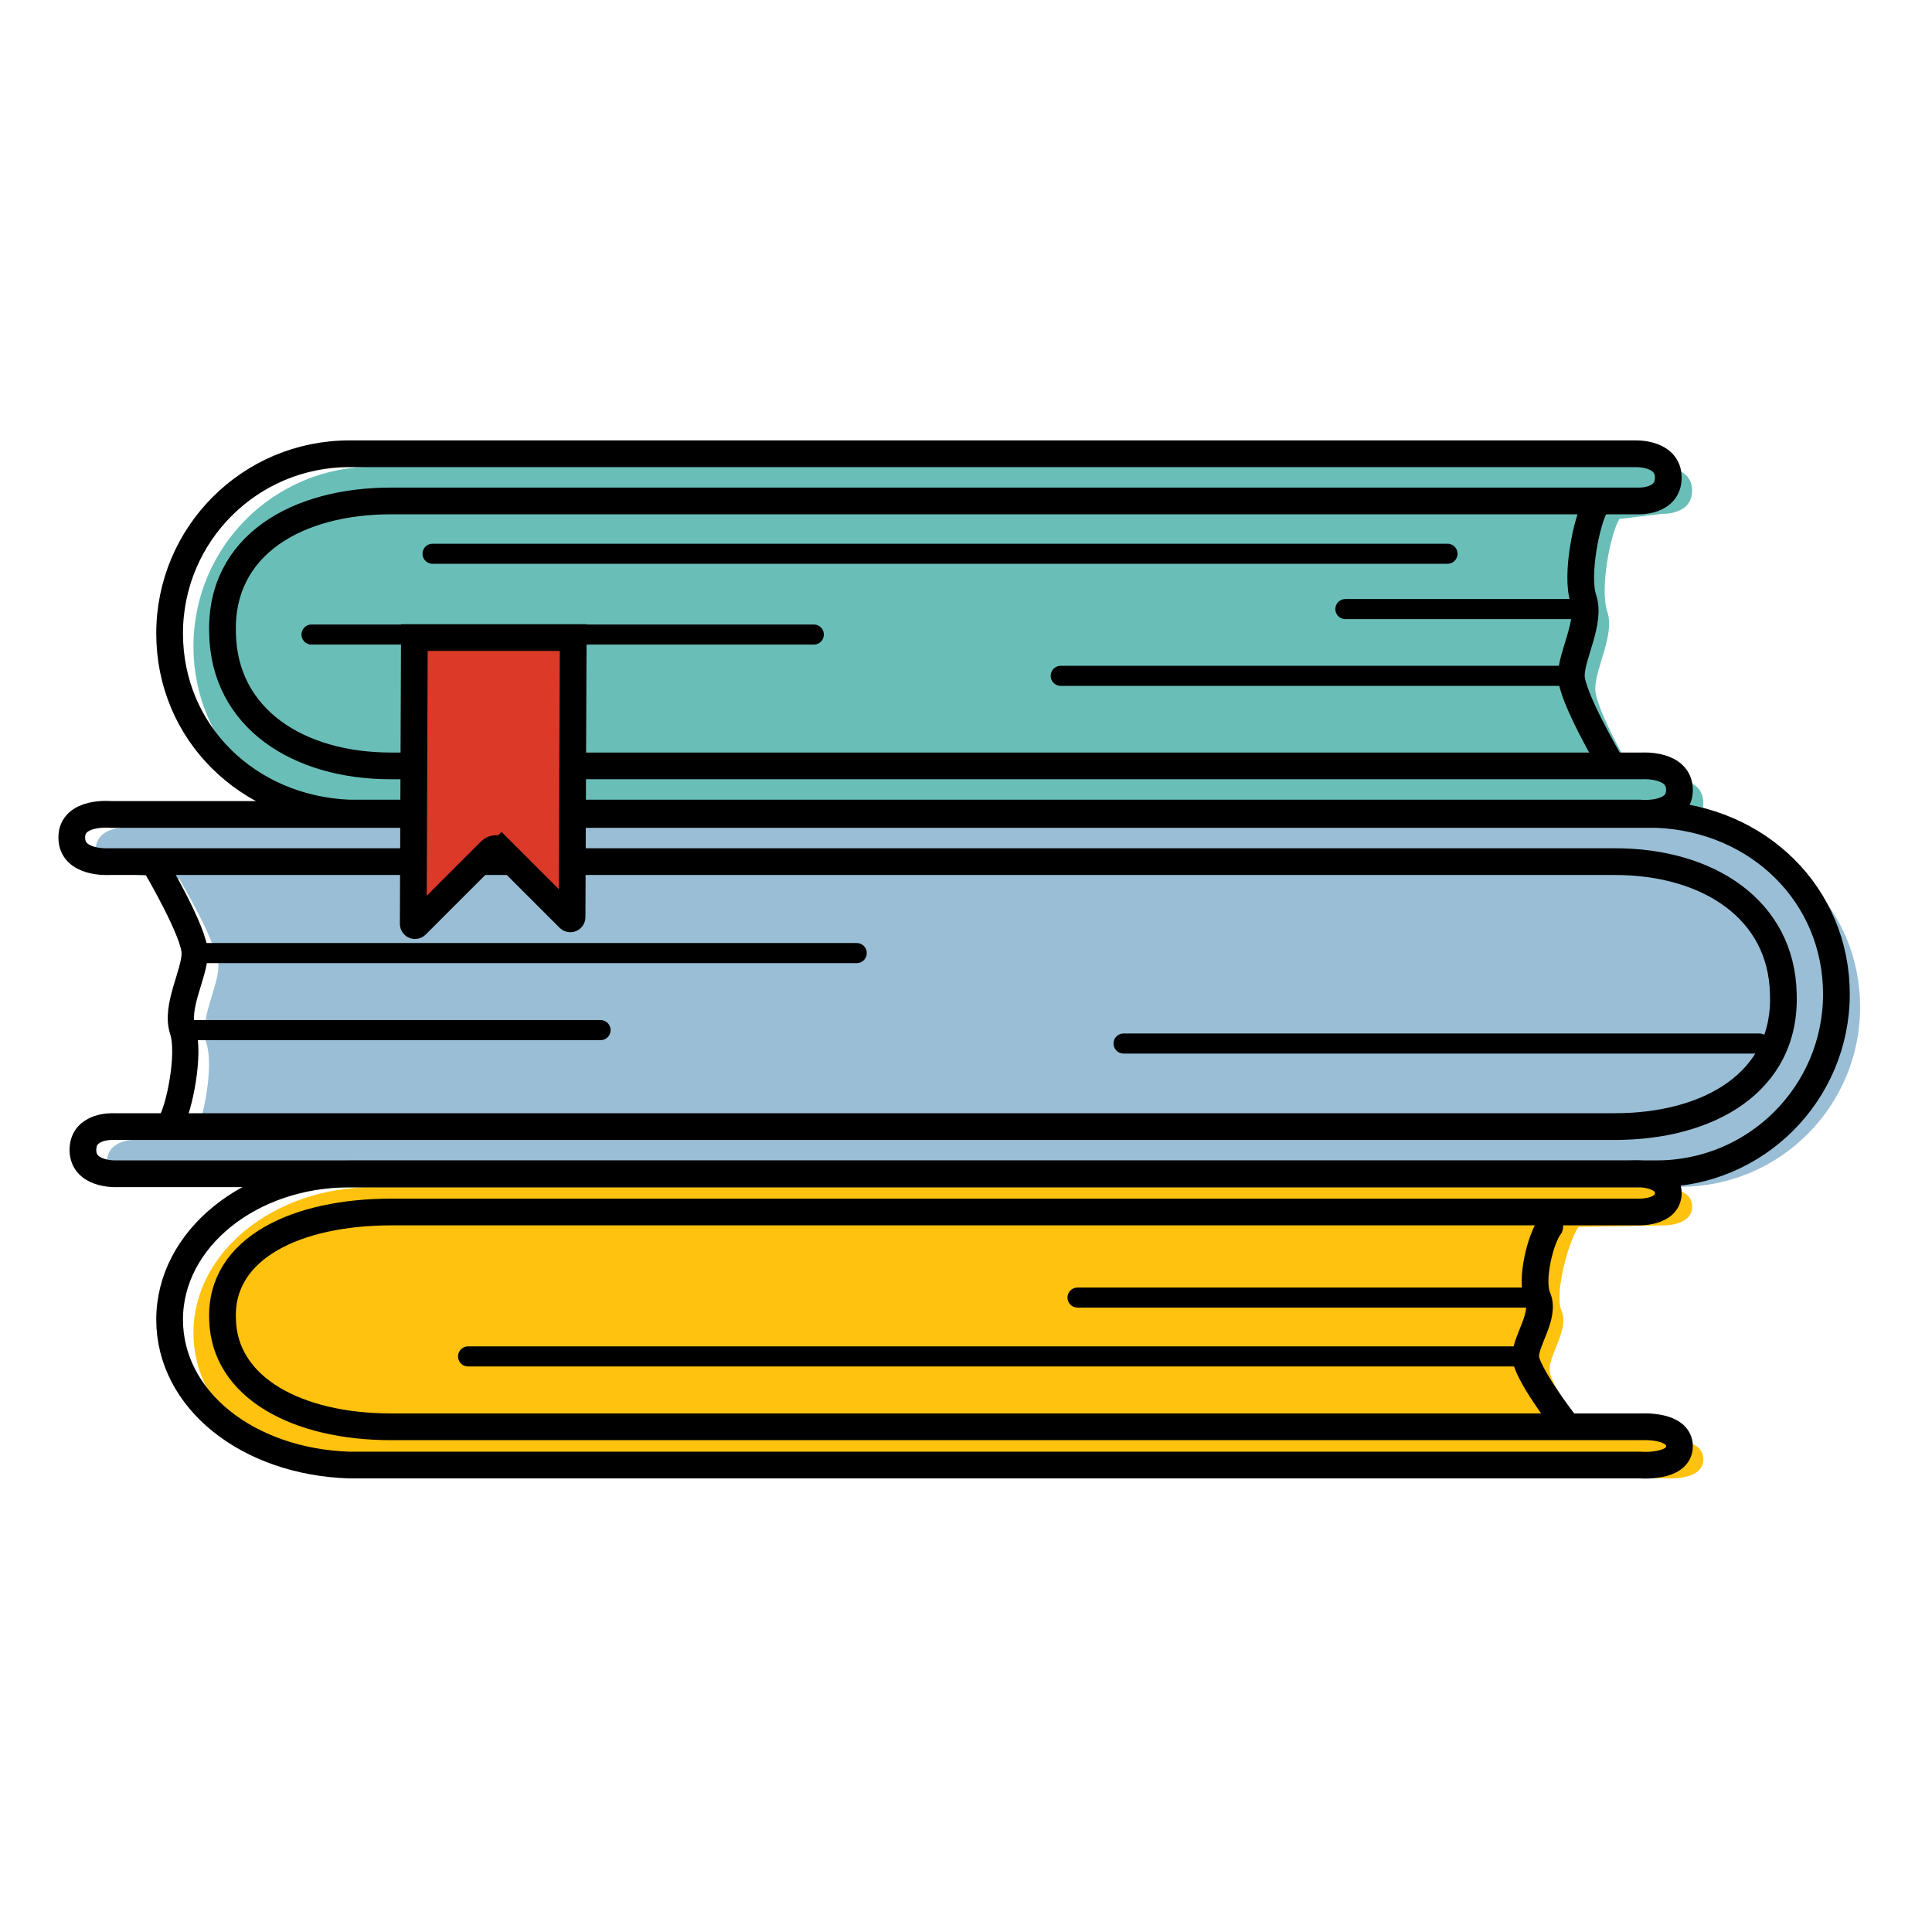 <?xml version="1.0" encoding="UTF-8"?><svg id="Layer_1" xmlns="http://www.w3.org/2000/svg" viewBox="0 0 154 154"><defs><style>.cls-1{fill:#ffc20e;}.cls-2{fill:#6abeb8;}.cls-3{fill:#dc3929;}.cls-4{fill:#99bed5;}.cls-5{stroke-width:2.13px;}.cls-5,.cls-6,.cls-7{fill:none;stroke:#000;stroke-linecap:round;stroke-miterlimit:10;}.cls-6{stroke-width:1.6px;}.cls-7{stroke-width:2.09px;}</style></defs><path class="cls-2" d="M132.77,62.08s3.02-.28,3,1.93-3.14,1.83-3.14,1.83H29.74c-8.09-.33-14.32-6.41-14.32-14.32h0c0-7.91,6.41-14.32,14.32-14.32h102.55s2.59-.09,2.59,1.9-2.43,1.86-2.43,1.86l-3.37,.41c-.7,1.14-1.58,5.52-.96,7.39,.61,1.87-.96,4.48-.96,6.14s3.11,6.94,3.11,6.94l2.51,.23Z"/><path class="cls-4" d="M15.49,90.54c.7-1.14,1.58-5.52,.96-7.39-.61-1.87,.96-4.48,.96-6.14s-3.11-6.94-3.11-6.94l-3.68-.35s-3.02,.28-3-1.93,3.14-1.83,3.14-1.83h123.19c8.09,.33,14.32,6.41,14.32,14.32h0c0,7.91-6.41,14.32-14.32,14.32H11.1s-2.59,.09-2.59-1.9,2.43-1.86,2.43-1.86l4.55-.3Z"/><path class="cls-1" d="M132.77,114.78s3.02-.23,3,1.56-3.14,1.49-3.14,1.49H29.74c-8.09-.27-14.32-5.19-14.32-11.6h0c0-6.41,6.41-11.6,14.32-11.6h102.55s2.59-.07,2.59,1.54-2.43,1.51-2.43,1.51l-6.62,.12c-.7,.87-1.98,5.25-1.36,6.69s-.96,3.42-.96,4.69,3.3,5.52,3.3,5.52c0,0,5.96-.16,5.96,.1Z"/><path class="cls-7" d="M12.41,69.03s3.11,5.28,3.11,6.94-1.58,4.27-.96,6.14-.26,6.24-.96,7.39"/><path class="cls-5" d="M128.36,60.81s-3.11-5.28-3.11-6.94,1.58-4.27,.96-6.14,.26-6.24,.96-7.39"/><path class="cls-5" d="M124.72,113.43s-3.11-4.03-3.11-5.31,1.58-3.26,.96-4.69,.26-4.77,.96-5.65"/><path class="cls-5" d="M9.2,93.56h122.86c7.91,0,14.32-6.41,14.32-14.32h0c0-7.91-6.23-13.99-14.32-14.32H8.86s-3.13-.31-3.14,1.83,3,1.93,3,1.93h120.01c7.41,0,13.29,3.8,13.42,10.56h0c.24,7.08-6.01,10.56-13.42,10.56H9.04s-2.43-.13-2.43,1.86,2.59,1.9,2.59,1.9Z"/><path class="cls-5" d="M130.39,36.17H27.84c-7.91,0-14.32,6.41-14.32,14.32h0c0,7.91,6.23,13.99,14.32,14.32h102.89s3.13,.31,3.14-1.83-3-1.93-3-1.93H31.16c-7.41,0-13.29-3.8-13.42-10.56h0c-.24-7.08,6.01-10.56,13.42-10.56h99.39s2.43,.13,2.43-1.86-2.59-1.9-2.59-1.9Z"/><path class="cls-5" d="M130.39,93.58H27.84c-7.91,0-14.32,5.19-14.32,11.6h0c0,6.41,6.23,11.33,14.32,11.6h102.89s3.13,.25,3.14-1.49-3-1.56-3-1.56H31.16c-7.41,0-13.29-3.08-13.42-8.56h0c-.24-5.74,6.01-8.56,13.42-8.56h99.39s2.43,.1,2.43-1.51-2.59-1.54-2.59-1.54Z"/><line class="cls-6" x1="34.48" y1="44.14" x2="115.38" y2="44.14"/><line class="cls-6" x1="24.83" y1="50.58" x2="64.87" y2="50.58"/><line class="cls-6" x1="126.01" y1="48.55" x2="107.24" y2="48.55"/><line class="cls-6" x1="125.25" y1="53.87" x2="84.55" y2="53.87"/><line class="cls-6" x1="122.57" y1="103.43" x2="85.89" y2="103.43"/><line class="cls-6" x1="121.61" y1="108.12" x2="37.31" y2="108.12"/><line class="cls-6" x1="15.52" y1="75.97" x2="68.29" y2="75.97"/><line class="cls-6" x1="14.55" y1="82.11" x2="47.87" y2="82.11"/><line class="cls-6" x1="140.25" y1="83.18" x2="89.56" y2="83.18"/><polygon class="cls-3" points="39.22 67.31 45.97 73.07 46.29 50.82 33.63 50.82 33.63 72.68 39.22 67.31"/><path class="cls-5" d="M39.97,67.81l5.39,5.39c.09,.09,.24,.03,.24-.1l.09-22.28h-12.66l-.09,22.82c0,.13,.15,.19,.24,.1l5.92-5.92c.24-.24,.62-.24,.86,0Z"/></svg>